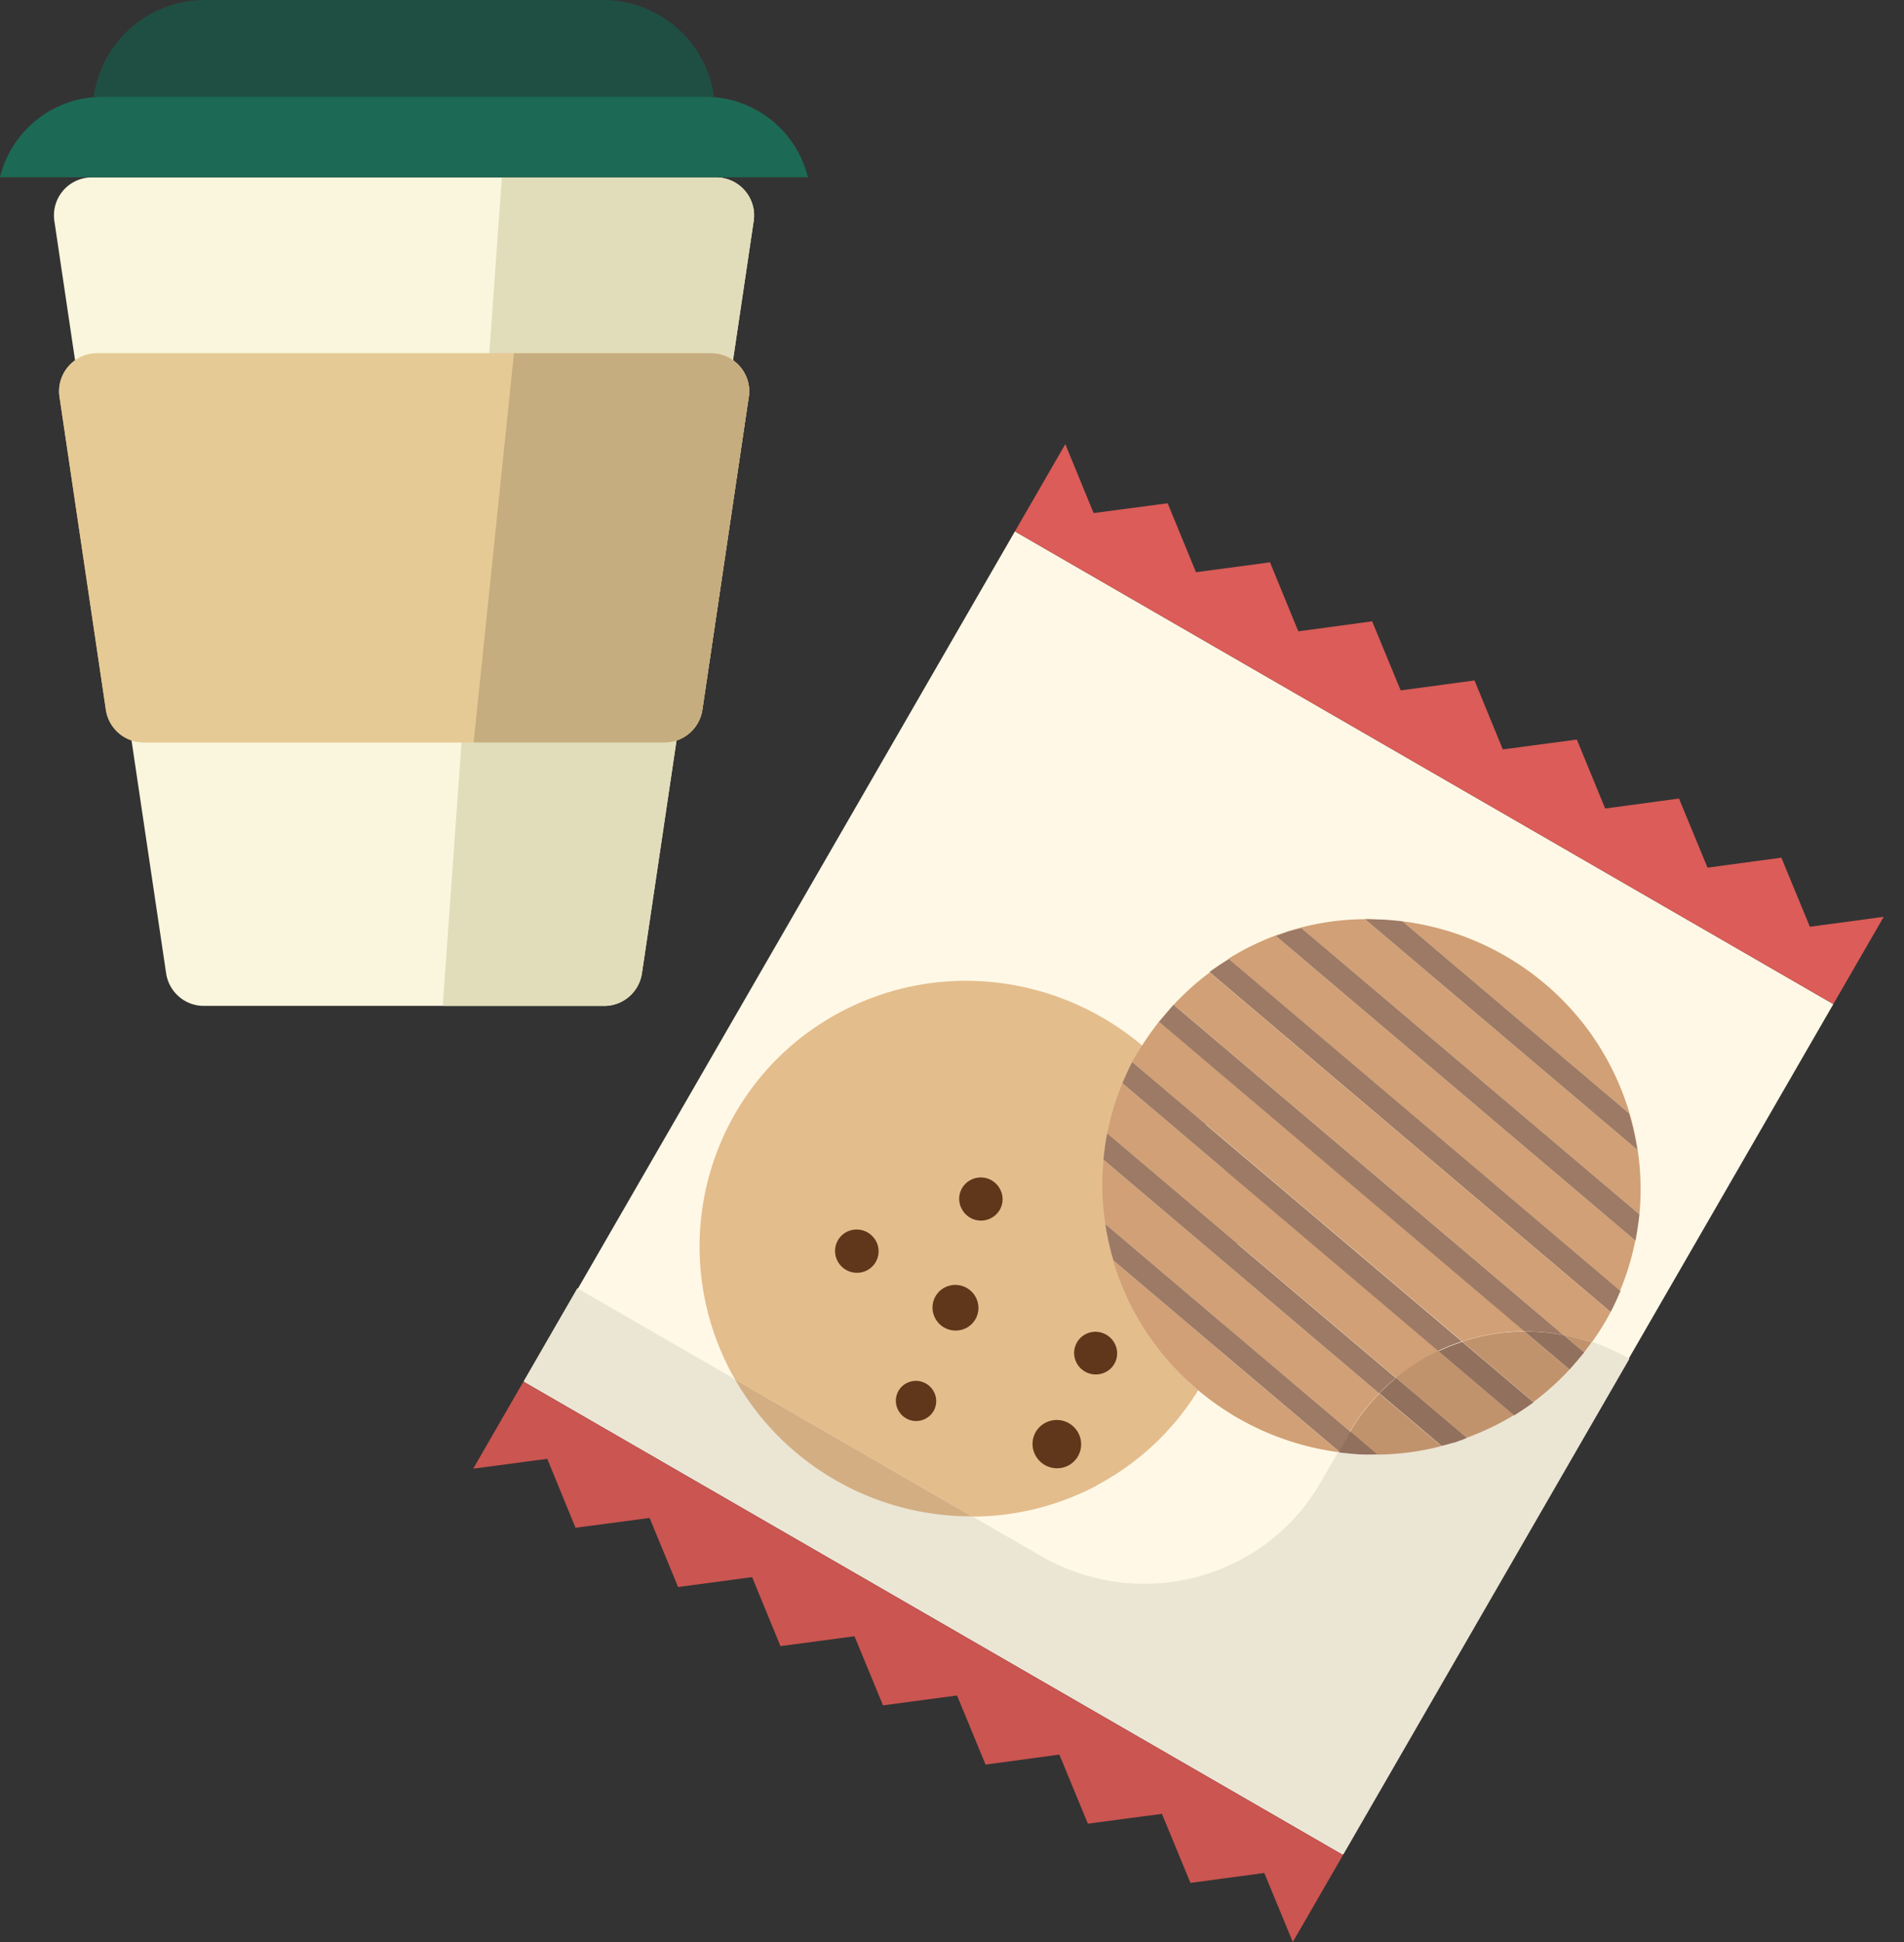<svg width="51" height="52" fill="none" xmlns="http://www.w3.org/2000/svg"><rect width="100%" height="100%" fill="#333333" stroke="none"/><path d="M16.191 26.934H5.458c-.504 0-.932-.371-1.008-.87L1.456 5.916A1.017 1.017 0 012.464 4.75H19.18c.621 0 1.1.555 1.008 1.166l-2.994 20.148c-.076.499-.504.87-1.008.87h.005z" fill="#F9F6DD"/><path fill-rule="evenodd" clip-rule="evenodd" d="M11.86 26.934h4.326c.504 0 .932-.371 1.008-.87l2.994-20.148A1.02 1.02 0 0019.18 4.75h-5.737l-1.584 22.184z" fill="#E1DDBA"/><path d="M17.8 19.878H3.844c-.504 0-.932-.372-1.008-.871l-1.242-8.38A1.017 1.017 0 012.602 9.46h16.446c.62 0 1.1.555 1.008 1.166l-1.243 8.38c-.076.5-.504.872-1.008.872H17.8z" fill="#E6CA95"/><path d="M17.8 19.878H3.844c-.504 0-.932-.372-1.008-.871l-1.242-8.38A1.017 1.017 0 012.602 9.46h16.446c.62 0 1.1.555 1.008 1.166l-1.243 8.38c-.076.5-.504.872-1.008.872H17.8z" fill="#E6CA95"/><path fill-rule="evenodd" clip-rule="evenodd" d="M12.687 19.878h5.118c.504 0 .932-.372 1.009-.871l1.242-8.38a1.02 1.02 0 00-1.008-1.167h-5.282l-1.079 10.418z" fill="#C5AD7F"/><path d="M2.75 2.592h16.14c1.303 0 2.439.89 2.75 2.154H0a2.827 2.827 0 012.75-2.154z" fill="#1C6A55"/><path d="M19.13 2.592H2.51A3.006 3.006 0 015.49 0h10.66a3.006 3.006 0 012.978 2.592z" fill="#1F4F42"/><g clip-path="url(#clip0_10_1582)"><path d="M49.107 26.886L27.185 14.229 14.037 37.002 35.959 49.66l13.148-22.773z" fill="#FFF8E6"/><path d="M42.642 35.937a7.1 7.1 0 01-1.56 1.603c-.17.124-.34.235-.518.349-.392.24-.818.44-1.266.607-.053.018-.109.042-.161.06a1 1 0 01-.15.053c-.045.016-.092.024-.142.037l-.232.06a7.1 7.1 0 01-1.717.23l.016.009c-.115.003-.232-.002-.343-.004-.071.001-.145-.006-.22-.008a8.371 8.371 0 01-.448-.042l-.057-.012-.47.815c-1.507 2.61-4.86 3.49-7.496 1.967l-1.85-1.067a7.277 7.277 0 01-6.338-3.66l-4.226-2.44-1.437 2.489 21.954 12.675 7.664-13.274a5.452 5.452 0 00-1-.452l-.003.005z" fill="#EBE5D4"/><path d="M50.457 24.549l-1.978.266-.764-1.85-1.978.267-.764-1.85-1.977.267-.759-1.846-1.983.263-.758-1.846-1.978.266-.764-1.849-1.978.267-.758-1.847-1.983.264-.759-1.846-1.983.263-.758-1.846-1.35 2.337 21.922 12.657 1.35-2.337z" fill="#DB5C58"/><path d="M14.021 36.993l-1.346 2.332 1.983-.263.758 1.846 1.984-.263.763 1.849 1.983-.264.759 1.847 1.983-.264.764 1.85 1.983-.264.764 1.85 1.977-.267.764 1.85 1.983-.264.764 1.849 1.978-.266.764 1.849 1.346-2.332L14.02 36.993z" fill="#CA5551"/><path d="M29.388 39.766a7.068 7.068 0 002.707-2.543 7.187 7.187 0 01-2.209-3.262 7.051 7.051 0 01-.269-1.18 7.214 7.214 0 01-.048-1.722l-.006-.003s.011-.043.01-.064a7.032 7.032 0 01.503-1.982c.081-.19.166-.385.263-.566.08-.15.177-.295.267-.438-2.207-1.874-5.407-2.334-8.098-.905-3.499 1.863-4.794 6.204-2.893 9.706.027.05.058.096.088.142l6.339 3.66a7.173 7.173 0 003.351-.84l-.005-.003z" fill="#E4BD8D"/><path d="M28.842 36.502a.58.58 0 00.78.234.561.561 0 00.229-.774.58.58 0 00-.78-.234.567.567 0 00-.229.774zm-2.954-.946a.606.606 0 00.245-.827.62.62 0 00-.834-.252.606.606 0 00-.245.828c.16.295.53.41.834.251zm-.878 1.704a.54.54 0 00-.732-.221.529.529 0 00-.215.726.54.54 0 00.732.22.529.529 0 00.215-.726zm-1.547-4.03a.588.588 0 00-.79-.241.575.575 0 00-.235.784c.153.284.507.39.79.24a.575.575 0 00.235-.784zm3.088-.616a.568.568 0 00.232-.78.58.58 0 00-.786-.237.567.567 0 00-.232.78.58.58 0 00.786.237zm1.447 5.485a.637.637 0 00-.26.875.657.657 0 00.883.265.643.643 0 00.259-.875.652.652 0 00-.882-.265z" fill="#61371B"/><path d="M26.031 40.602l-6.339-3.66a7.277 7.277 0 006.34 3.66z" fill="#D2AE82"/><path d="M35.841 38.884l.057.012-.042-.038-.015.026z" fill="#C1936D"/><path d="M43.808 33.222l-9.635-8.162c.106-.037.204-.085.312-.113.122-.041.249-.065.373-.098l9.055 7.667a7.13 7.13 0 00-.328-2.908c-.954-2.9-3.582-4.8-6.465-4.98.15.01.296.024.448.042l6.073 5.145c.093.326.168.648.218.976l-7.3-6.18c.115-.003.229.007.34.008a6.98 6.98 0 00-3.996 1.053l10.492 8.887c.18-.433.316-.877.407-1.34l.006.003z" fill="#D1A076"/><path d="M43.859 30.791a7.728 7.728 0 00-.218-.976l-6.073-5.145a8.371 8.371 0 00-.448-.042c-.073-.007-.144-.006-.22-.009-.117-.004-.226-.011-.34-.008l7.299 6.18zm-9.001-5.942c-.124.033-.246.06-.373.098-.106.037-.206.076-.312.113l9.635 8.162c.043-.233.08-.469.105-.706l-9.055-7.667zm8.284 10.283c.1-.186.182-.377.264-.566l-10.491-8.888c-.178.114-.357.227-.519.35l10.751 9.107-.005-.003z" fill="#9D7A65"/><path d="M32.816 31.338l-2.75-2.334c-.18.433-.317.877-.408 1.34l3.485 2.953 4.249 3.596a5.45 5.45 0 011.136-.724l-5.703-4.833-.009.002zm-.172 4.801l-2.82-2.388a7.71 7.71 0 01-.218-.976 7.5 7.5 0 00.27 1.18 7.185 7.185 0 002.209 3.262 7.324 7.324 0 003.75 1.664l.016-.026-3.218-2.722.01.006zm.48-2.065l-3.566-3.021a7.054 7.054 0 00.048 1.722l.393.331.742.63 2.114 1.793 3.306 2.8c.22-.38.487-.722.78-1.02l-3.817-3.235zm10.018 1.058l-10.738-9.093a6.92 6.92 0 00-.965.865l10.444 8.846c.254.05.51.106.756.192.183-.256.354-.527.5-.805l.003-.005zm-12.814-6.694l1.974 1.669 6.865 5.81a5.447 5.447 0 011.67-.27l-9.79-8.294c-.162.207-.313.42-.454.638-.084.147-.188.29-.267.439l.002.008z" fill="#D1A076"/><path d="M31.434 26.901l-.39.457 9.79 8.295a5.28 5.28 0 011.044.094l-10.45-8.849.006.003zm.868 3.206l-1.974-1.67a6.92 6.92 0 00-.263.567l2.751 2.334 5.704 4.834a5.22 5.22 0 01.638-.252l-6.864-5.811.008-.002zm.841 3.19l-3.485-2.953c-.045.211-.07.426-.096.641.001.022-.006.046-.004.068l3.566 3.021 3.817 3.235c.141-.148.29-.285.448-.41l-4.249-3.596.003-.006zm-.288 2.232l-2.114-1.792-.741-.63-.394-.332c.05.328.12.647.218.976l2.82 2.388 3.218 2.722.29-.502.014-.026-3.306-2.801-.005-.003z" fill="#9D7A65"/><path d="M37.392 36.893l1.898 1.605a7.252 7.252 0 001.266-.607l-2.033-1.725a5.31 5.31 0 00-1.136.724l.005.003zm-1.226 1.44l.73.616a7.095 7.095 0 001.716-.229l-1.666-1.408c-.295.304-.56.64-.78 1.02zm6.261-2.123l-.39.458-1.203-1.015a5.446 5.446 0 00-1.67.27l1.91 1.619a7.13 7.13 0 001.56-1.603 6.271 6.271 0 00-.756-.192l.544.46.005.004z" fill="#C1936D"/><path d="M42.428 36.21l-.545-.46a5.236 5.236 0 00-1.044-.094l1.203 1.015.39-.457-.005-.003zm-3.903-.036l2.033 1.725c.178-.113.356-.227.519-.35l-1.911-1.618c-.217.07-.434.154-.638.252l-.003-.009zm-1.576 1.133l1.666 1.408c.075-.02.155-.036.232-.061l.142-.037c.053-.018.1-.04.15-.053.053-.018.103-.045.156-.063l-1.898-1.605a5.845 5.845 0 00-.448.41zm-.803 1.049l-.29.502.042.038c.146.014.298.032.447.042.073.007.144.006.22.009.112.001.219 0 .333-.003l-.729-.617-.015.027-.008.002z" fill="#91705D"/></g><defs><clipPath id="clip0_10_1582"><path fill="#fff" transform="rotate(30 -7.914 59.158)" d="M0 0h25.35v31.688H0z"/></clipPath></defs></svg>